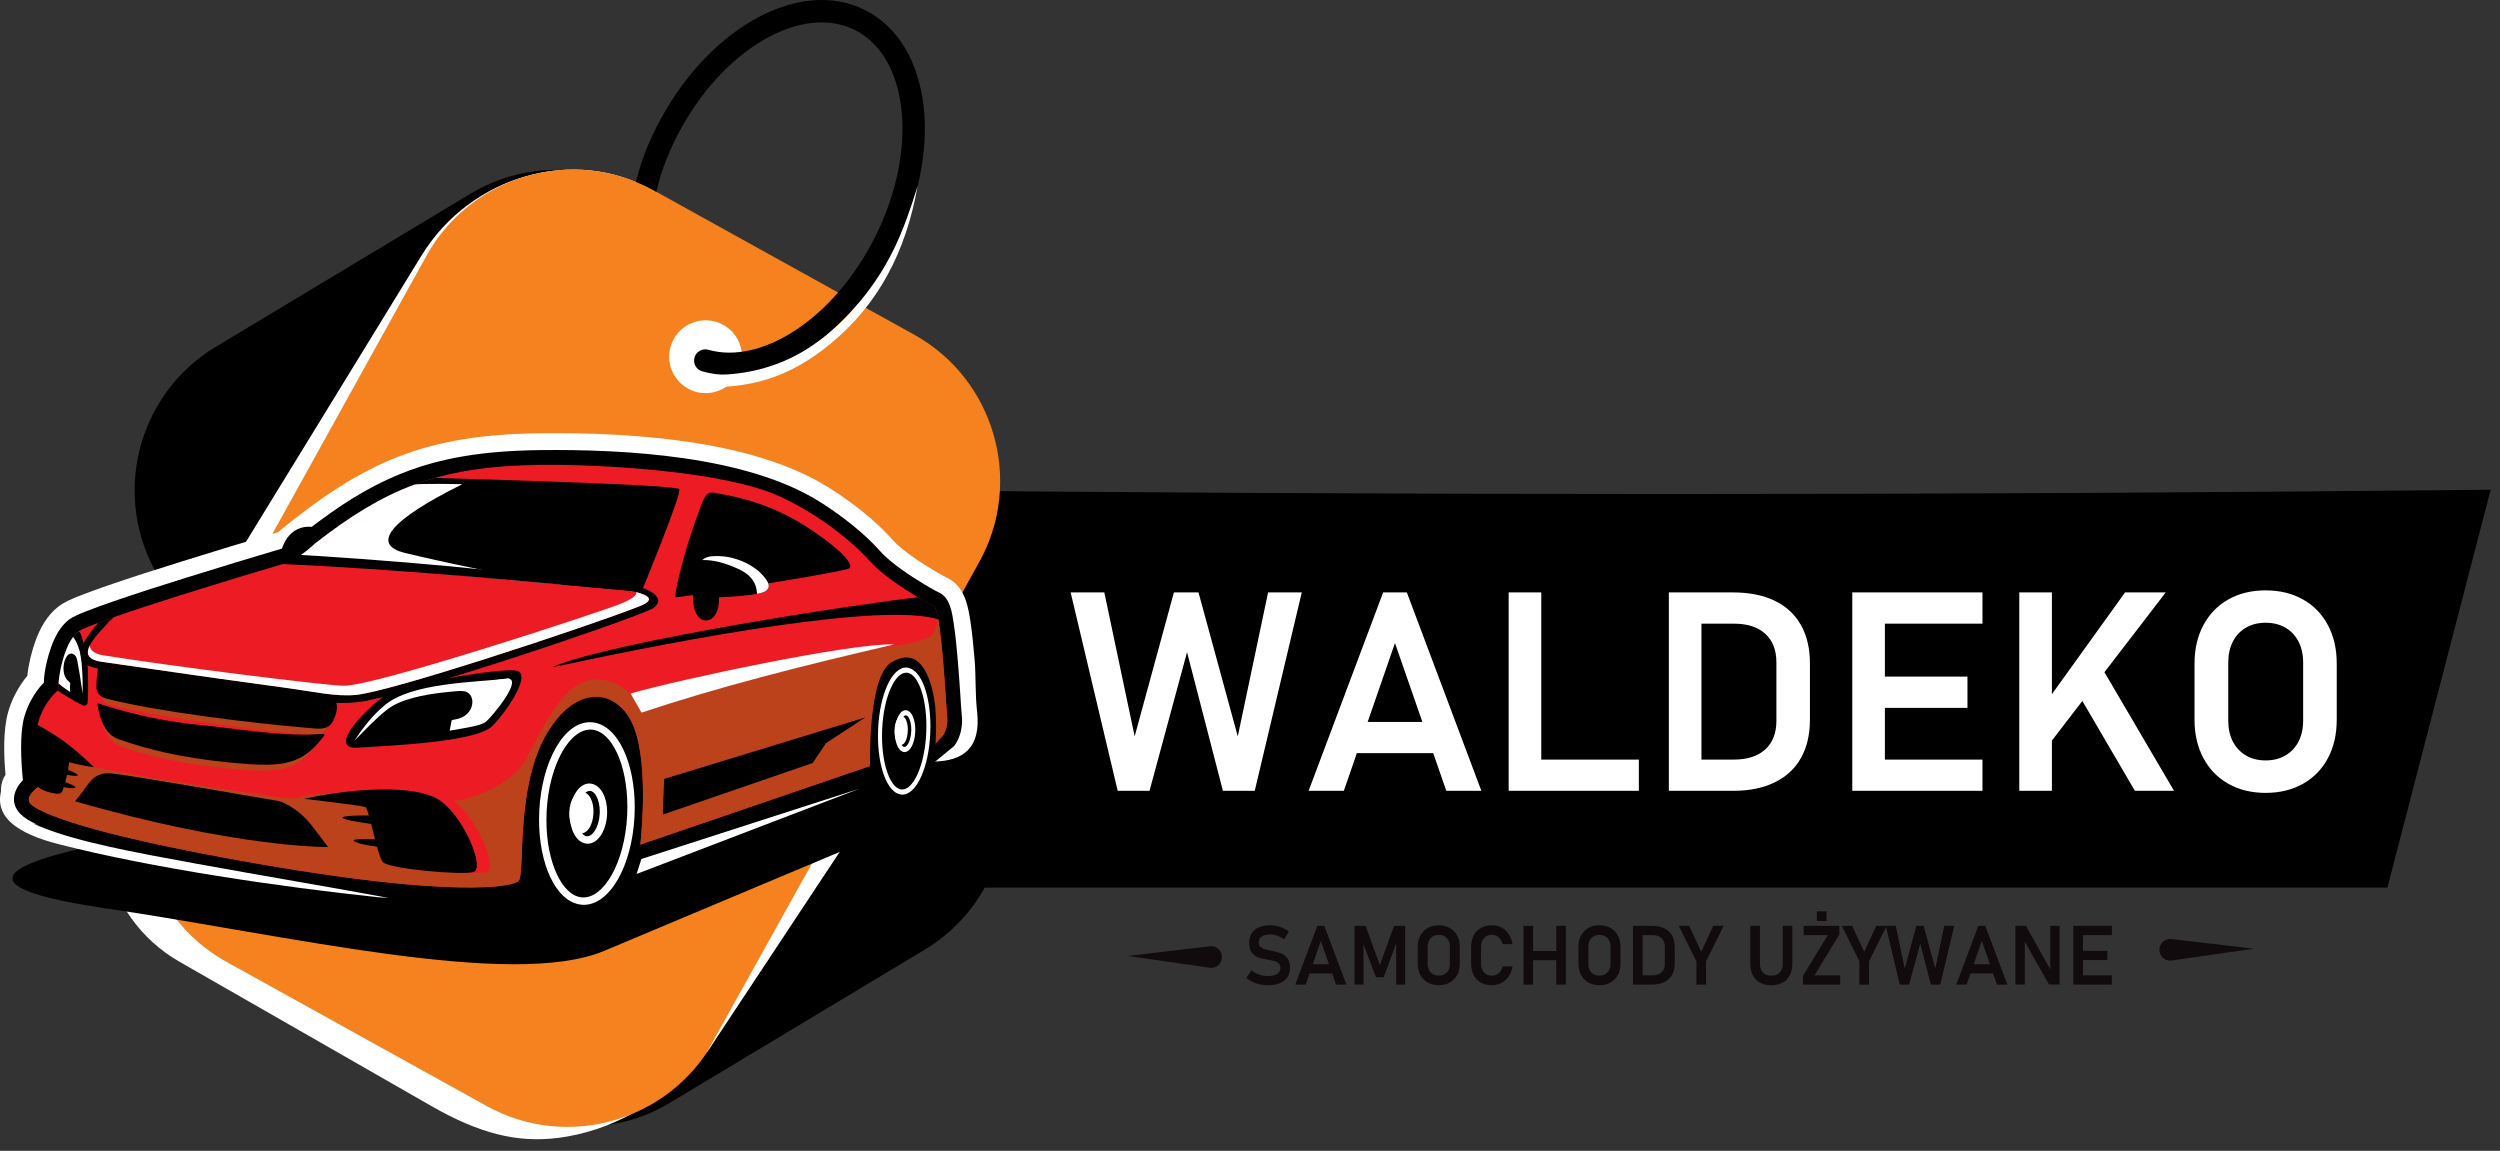 <?xml version="1.0" encoding="UTF-8" standalone="no"?>
<!DOCTYPE svg PUBLIC "-//W3C//DTD SVG 1.1//EN" "http://www.w3.org/Graphics/SVG/1.1/DTD/svg11.dtd">
<svg width="100%" height="100%" viewBox="0 0 189 87" version="1.1" xmlns="http://www.w3.org/2000/svg" xmlns:xlink="http://www.w3.org/1999/xlink" xml:space="preserve" xmlns:serif="http://www.serif.com/" style="fill-rule:evenodd;clip-rule:evenodd;stroke-linejoin:round;stroke-miterlimit:2;">
    <rect x="0" y="0" width="189" height="87" fill="#333333" stroke="none"/>
    <g transform="matrix(1,0,0,1,-28.184,-2.08167e-15)">
        <g transform="matrix(1,0,0,1,28.103,-0.287)">
            <path d="M188.375,37.309L180.568,67.391L71.819,67.391L64.012,37.309C105.383,37.744 147.009,37.744 188.375,37.309Z"/>
        </g>
        <g transform="matrix(1,0,0,1,28.103,-0.287)">
            <path d="M88.829,45.074L90.688,45.074L93.657,55.958L95.949,45.074L98.495,45.074L94.939,60.074L92.533,60.074L89.822,49.592L86.984,60.074L84.579,60.074L81.022,45.074L83.568,45.074L85.861,55.958L88.829,45.074ZM104.647,45.074L106.439,45.074L112.073,60.074L109.421,60.074L105.541,48.901L101.674,60.074L99.012,60.074L104.647,45.074ZM101.664,54.863L109.555,54.863L109.555,57.226L101.664,57.226L101.664,54.863ZM114.136,45.074L116.601,45.074L116.601,60.074L114.136,60.074L114.136,45.074ZM115.291,57.711L123.978,57.711L123.978,60.074L115.291,60.074L115.291,57.711ZM127.668,57.711L131.169,57.711C132.186,57.711 132.975,57.455 133.535,56.944C134.095,56.43 134.377,55.712 134.377,54.782L134.377,50.366C134.377,49.433 134.095,48.708 133.535,48.201C132.975,47.69 132.186,47.436 131.169,47.436L127.668,47.436L127.668,45.074L131.105,45.074C132.338,45.074 133.384,45.285 134.25,45.704C135.12,46.123 135.778,46.736 136.232,47.539C136.687,48.345 136.912,49.313 136.912,50.451L136.912,54.701C136.912,55.806 136.69,56.764 136.246,57.567C135.803,58.374 135.144,58.99 134.271,59.423C133.398,59.856 132.341,60.074 131.095,60.074L127.668,60.074L127.668,57.711ZM126.246,45.074L128.711,45.074L128.711,60.074L126.246,60.074L126.246,45.074ZM140.113,45.074L142.578,45.074L142.578,60.074L140.113,60.074L140.113,45.074ZM141.134,57.711L149.955,57.711L149.955,60.074L141.134,60.074L141.134,57.711ZM141.134,51.44L148.821,51.44L148.821,53.803L141.134,53.803L141.134,51.44ZM141.134,45.074L149.955,45.074L149.955,47.436L141.134,47.436L141.134,45.074ZM154.423,53.852L160.737,45.074L163.811,45.074L154.441,57.268L154.423,53.852ZM152.74,45.074L155.205,45.074L155.205,60.074L152.74,60.074L152.74,45.074ZM156.92,52.275L158.962,50.739L164.438,60.074L161.48,60.074L156.92,52.275ZM171.364,60.229C170.297,60.229 169.357,60 168.547,59.543C167.734,59.085 167.107,58.44 166.66,57.603C166.213,56.768 165.987,55.799 165.987,54.701L165.987,50.451C165.987,49.349 166.213,48.38 166.66,47.545C167.107,46.711 167.734,46.063 168.547,45.605C169.357,45.148 170.297,44.919 171.364,44.919C172.428,44.919 173.368,45.148 174.185,45.605C174.998,46.063 175.628,46.711 176.072,47.545C176.516,48.38 176.738,49.349 176.738,50.451L176.738,54.701C176.738,55.799 176.516,56.768 176.072,57.603C175.628,58.44 174.998,59.085 174.185,59.543C173.368,60 172.428,60.229 171.364,60.229ZM171.364,57.775C171.927,57.775 172.424,57.652 172.854,57.402C173.283,57.155 173.614,56.803 173.85,56.349C174.083,55.895 174.199,55.37 174.199,54.771L174.199,50.377C174.199,49.778 174.083,49.25 173.85,48.792C173.614,48.338 173.283,47.982 172.854,47.736C172.424,47.489 171.927,47.366 171.364,47.366C170.797,47.366 170.304,47.489 169.878,47.736C169.452,47.982 169.121,48.338 168.885,48.792C168.653,49.25 168.537,49.778 168.537,50.377L168.537,54.771C168.537,55.37 168.653,55.895 168.885,56.349C169.121,56.803 169.452,57.155 169.878,57.402C170.304,57.652 170.797,57.775 171.364,57.775Z" style="fill:white;fill-rule:nonzero;"/>
        </g>
        <g transform="matrix(1,0,0,1,28.103,-0.287)">
            <path d="M164.146,71.267L170.471,72.009L164.167,72.914C163.712,72.919 163.339,72.556 163.333,72.101C163.327,71.647 163.691,71.273 164.146,71.267Z" style="fill:rgb(18,11,13);"/>
        </g>
        <g transform="matrix(1,0,0,1,28.103,-0.287)">
            <path d="M91.651,71.815L85.325,72.557L91.63,73.462C92.084,73.467 92.457,73.104 92.463,72.649C92.469,72.195 92.105,71.822 91.651,71.815Z" style="fill:rgb(18,11,13);"/>
        </g>
        <g transform="matrix(1,0,0,1,28.103,-0.287)">
            <path d="M95.946,74.769C95.734,74.769 95.529,74.748 95.332,74.706C95.134,74.665 94.95,74.602 94.778,74.52C94.606,74.438 94.449,74.338 94.306,74.22L94.694,73.636C94.865,73.779 95.057,73.888 95.271,73.964C95.484,74.039 95.71,74.076 95.946,74.076C96.243,74.076 96.473,74.023 96.637,73.918C96.801,73.812 96.883,73.661 96.883,73.469L96.883,73.465C96.883,73.329 96.846,73.221 96.773,73.14C96.699,73.06 96.604,73.001 96.486,72.963C96.368,72.926 96.216,72.89 96.032,72.858C96.025,72.856 96.019,72.855 96.013,72.855C96.007,72.855 96,72.854 95.995,72.852L95.94,72.842C95.643,72.793 95.398,72.736 95.207,72.668C95.015,72.602 94.853,72.482 94.719,72.309C94.584,72.136 94.517,71.89 94.517,71.573L94.517,71.57C94.517,71.288 94.58,71.049 94.706,70.849C94.832,70.65 95.015,70.498 95.256,70.394C95.496,70.29 95.785,70.238 96.123,70.238C96.282,70.238 96.441,70.256 96.6,70.292C96.76,70.328 96.917,70.38 97.072,70.448C97.227,70.515 97.376,70.601 97.517,70.703L97.164,71.304C96.994,71.182 96.821,71.09 96.645,71.026C96.468,70.964 96.294,70.931 96.123,70.931C95.844,70.931 95.627,70.983 95.473,71.085C95.318,71.189 95.241,71.333 95.241,71.521L95.241,71.524C95.241,71.664 95.28,71.774 95.361,71.856C95.442,71.936 95.541,71.995 95.659,72.034C95.777,72.072 95.943,72.112 96.157,72.152C96.165,72.154 96.172,72.157 96.18,72.158C96.187,72.159 96.194,72.16 96.202,72.162C96.214,72.164 96.226,72.166 96.237,72.169C96.248,72.172 96.26,72.175 96.272,72.177C96.547,72.232 96.776,72.297 96.961,72.374C97.144,72.45 97.299,72.573 97.422,72.745C97.545,72.916 97.606,73.15 97.606,73.447L97.606,73.453C97.606,73.73 97.542,73.967 97.411,74.163C97.281,74.36 97.091,74.51 96.843,74.614C96.595,74.717 96.296,74.769 95.946,74.769ZM99.67,70.284L100.201,70.284L101.868,74.723L101.083,74.723L99.935,71.417L98.791,74.723L98.003,74.723L99.67,70.284ZM98.788,73.181L101.123,73.181L101.123,73.88L98.788,73.88L98.788,73.181ZM105.471,70.284L106.314,70.284L106.314,74.723L105.629,74.723L105.629,71.338L105.66,71.533L104.689,74.168L104.103,74.168L103.132,71.594L103.163,71.338L103.163,74.723L102.479,74.723L102.479,70.284L103.322,70.284L104.396,73.246L105.471,70.284ZM108.851,74.769C108.535,74.769 108.257,74.701 108.018,74.566C107.777,74.43 107.592,74.24 107.459,73.992C107.327,73.745 107.26,73.458 107.26,73.133L107.26,71.875C107.26,71.549 107.327,71.263 107.459,71.016C107.592,70.769 107.777,70.577 108.018,70.441C108.257,70.306 108.535,70.238 108.851,70.238C109.166,70.238 109.444,70.306 109.686,70.441C109.927,70.577 110.113,70.769 110.244,71.016C110.376,71.263 110.441,71.549 110.441,71.875L110.441,73.133C110.441,73.458 110.376,73.745 110.244,73.992C110.113,74.24 109.927,74.43 109.686,74.566C109.444,74.701 109.166,74.769 108.851,74.769ZM108.851,74.043C109.018,74.043 109.165,74.006 109.292,73.932C109.419,73.859 109.517,73.755 109.587,73.621C109.656,73.486 109.69,73.331 109.69,73.154L109.69,71.853C109.69,71.676 109.656,71.52 109.587,71.385C109.517,71.25 109.419,71.145 109.292,71.072C109.165,70.999 109.018,70.962 108.851,70.962C108.683,70.962 108.537,70.999 108.412,71.072C108.285,71.145 108.187,71.25 108.118,71.385C108.049,71.52 108.014,71.676 108.014,71.853L108.014,73.154C108.014,73.331 108.049,73.486 108.118,73.621C108.187,73.755 108.285,73.859 108.412,73.932C108.537,74.006 108.683,74.043 108.851,74.043ZM112.872,74.769C112.55,74.769 112.27,74.703 112.034,74.569C111.796,74.436 111.614,74.245 111.487,73.997C111.36,73.748 111.296,73.454 111.296,73.114L111.296,71.896C111.296,71.556 111.36,71.262 111.487,71.012C111.614,70.763 111.796,70.572 112.034,70.438C112.27,70.305 112.55,70.238 112.872,70.238C113.138,70.238 113.38,70.295 113.597,70.409C113.814,70.524 113.994,70.687 114.137,70.902C114.28,71.118 114.378,71.371 114.432,71.664L113.68,71.664C113.644,71.522 113.585,71.397 113.506,71.291C113.427,71.183 113.333,71.101 113.224,71.045C113.115,70.987 112.998,70.959 112.872,70.959C112.703,70.959 112.557,70.997 112.433,71.074C112.31,71.15 112.215,71.258 112.149,71.399C112.084,71.539 112.05,71.705 112.05,71.896L112.05,73.114C112.05,73.304 112.084,73.469 112.149,73.609C112.215,73.749 112.31,73.857 112.433,73.932C112.557,74.007 112.703,74.046 112.872,74.046C113,74.046 113.118,74.019 113.227,73.965C113.336,73.911 113.43,73.831 113.509,73.725C113.588,73.619 113.646,73.492 113.68,73.344L114.432,73.344C114.378,73.636 114.279,73.89 114.136,74.103C113.991,74.317 113.81,74.482 113.595,74.596C113.379,74.712 113.138,74.769 112.872,74.769ZM117.732,70.284L118.461,70.284L118.461,74.723L117.732,74.723L117.732,70.284ZM115.256,70.284L115.985,70.284L115.985,74.723L115.256,74.723L115.256,70.284ZM115.644,72.181L118.168,72.181L118.168,72.879L115.644,72.879L115.644,72.181ZM120.999,74.769C120.683,74.769 120.405,74.701 120.165,74.566C119.924,74.43 119.739,74.24 119.606,73.992C119.474,73.745 119.407,73.458 119.407,73.133L119.407,71.875C119.407,71.549 119.474,71.263 119.606,71.016C119.739,70.769 119.924,70.577 120.165,70.441C120.405,70.306 120.683,70.238 120.999,70.238C121.313,70.238 121.592,70.306 121.833,70.441C122.074,70.577 122.261,70.769 122.392,71.016C122.523,71.263 122.589,71.549 122.589,71.875L122.589,73.133C122.589,73.458 122.523,73.745 122.392,73.992C122.261,74.24 122.074,74.43 121.833,74.566C121.592,74.701 121.313,74.769 120.999,74.769ZM120.999,74.043C121.165,74.043 121.312,74.006 121.44,73.932C121.567,73.859 121.665,73.755 121.734,73.621C121.803,73.486 121.838,73.331 121.838,73.154L121.838,71.853C121.838,71.676 121.803,71.52 121.734,71.385C121.665,71.25 121.567,71.145 121.44,71.072C121.312,70.999 121.165,70.962 120.999,70.962C120.831,70.962 120.685,70.999 120.559,71.072C120.433,71.145 120.335,71.25 120.265,71.385C120.196,71.52 120.162,71.676 120.162,71.853L120.162,73.154C120.162,73.331 120.196,73.486 120.265,73.621C120.335,73.755 120.433,73.859 120.559,73.932C120.685,74.006 120.831,74.043 120.999,74.043ZM123.956,74.024L124.992,74.024C125.293,74.024 125.527,73.948 125.692,73.797C125.858,73.645 125.941,73.432 125.941,73.157L125.941,71.85C125.941,71.574 125.858,71.36 125.692,71.209C125.527,71.058 125.293,70.983 124.992,70.983L123.956,70.983L123.956,70.284L124.973,70.284C125.338,70.284 125.647,70.347 125.904,70.471C126.161,70.595 126.356,70.776 126.49,71.014C126.625,71.252 126.692,71.539 126.692,71.875L126.692,73.133C126.692,73.46 126.626,73.744 126.495,73.981C126.363,74.22 126.168,74.402 125.91,74.53C125.652,74.659 125.339,74.723 124.97,74.723L123.956,74.723L123.956,74.024ZM123.535,70.284L124.265,70.284L124.265,74.723L123.535,74.723L123.535,70.284ZM129.058,72.964L129.058,74.723L128.329,74.723L128.329,72.964L126.998,70.284L127.783,70.284L128.692,72.241L129.602,70.284L130.387,70.284L129.058,72.964ZM133.989,74.769C133.656,74.769 133.369,74.705 133.132,74.575C132.893,74.446 132.712,74.257 132.588,74.011C132.464,73.764 132.401,73.465 132.401,73.117L132.401,70.284L133.132,70.284L133.132,73.138C133.132,73.428 133.206,73.652 133.356,73.81C133.506,73.969 133.716,74.049 133.989,74.049C134.264,74.049 134.477,73.969 134.627,73.81C134.778,73.652 134.853,73.428 134.853,73.138L134.853,70.284L135.583,70.284L135.583,73.117C135.583,73.465 135.521,73.764 135.396,74.011C135.272,74.257 135.091,74.446 134.852,74.575C134.612,74.705 134.325,74.769 133.989,74.769ZM139.137,70.928L137.259,74.024L139.198,74.024L139.198,74.723L136.377,74.723L136.377,74.079L138.264,70.983L136.432,70.983L136.432,70.284L139.137,70.284L139.137,70.928ZM137.439,69.183L138.169,69.183L138.169,69.918L137.439,69.918L137.439,69.183ZM141.381,72.964L141.381,74.723L140.651,74.723L140.651,72.964L139.321,70.284L140.105,70.284L141.015,72.241L141.925,70.284L142.709,70.284L141.381,72.964ZM144.959,70.284L145.509,70.284L146.388,73.505L147.066,70.284L147.82,70.284L146.767,74.723L146.055,74.723L145.253,71.621L144.413,74.723L143.701,74.723L142.649,70.284L143.402,70.284L144.081,73.505L144.959,70.284ZM149.64,70.284L150.17,70.284L151.838,74.723L151.053,74.723L149.905,71.417L148.76,74.723L147.973,74.723L149.64,70.284ZM148.758,73.181L151.093,73.181L151.093,73.88L148.758,73.88L148.758,73.181ZM152.449,70.284L153.243,70.284L155.154,73.701L155.08,73.78L155.08,70.284L155.788,70.284L155.788,74.72L154.989,74.72L153.083,71.356L153.157,71.276L153.157,74.72L152.449,74.72L152.449,70.284ZM156.826,70.284L157.556,70.284L157.556,74.723L156.826,74.723L156.826,70.284ZM157.129,74.024L159.739,74.024L159.739,74.723L157.129,74.723L157.129,74.024ZM157.129,72.168L159.403,72.168L159.403,72.867L157.129,72.867L157.129,72.168ZM157.129,70.284L159.739,70.284L159.739,70.983L157.129,70.983L157.129,70.284Z" style="fill:rgb(18,11,13);fill-rule:nonzero;"/>
        </g>
        <g transform="matrix(1,0,0,1,28.103,-0.287)">
            <path d="M16.373,26.519L35.665,14.923C41.62,11.344 49.421,13.287 53.001,19.242L74.332,54.73C77.911,60.685 75.967,68.487 70.012,72.066L50.72,83.662C44.765,87.242 36.963,85.298 33.384,79.343L12.053,43.855C8.474,37.9 10.417,30.099 16.373,26.519Z"/>
        </g>
        <g transform="matrix(1,0,0,1,28.103,-0.287)">
            <path d="M49.412,14.679L68.456,25.589C74.334,28.956 75.734,36.477 72.368,42.762L52.33,80.176C50.464,83.66 46.109,85.838 42.253,86.315C39.155,86.7 36.306,85.974 32.697,83.906L13.652,72.996C7.774,69.629 6.013,61.901 9.74,55.823L31.948,19.606C35.675,13.529 43.533,11.312 49.412,14.679Z" style="fill:white;"/>
        </g>
        <g transform="matrix(1,0,0,1,28.103,-0.287)">
            <path d="M49.505,14.679L69.194,25.589C75.271,28.957 77.488,36.684 74.121,42.762L54.053,78.979C50.685,85.057 42.957,87.273 36.88,83.906L17.191,72.996C11.114,69.629 8.896,61.901 12.264,55.823L32.332,19.606C35.7,13.529 43.428,11.312 49.505,14.679Z" style="fill:rgb(245,130,31);"/>
        </g>
        <g transform="matrix(1,0,0,1,28.103,-0.287)">
            <path d="M63.713,64.463L53.443,79.981L61.462,65.559L63.713,64.463Z" style="fill:white;"/>
        </g>
        <g transform="matrix(1,0,0,1,28.103,-0.287)">
            <path d="M53.425,30.009C54.942,30.009 56.179,28.772 56.179,27.254C56.179,25.737 54.942,24.5 53.425,24.5C51.907,24.5 50.67,25.737 50.67,27.254C50.67,28.772 51.907,30.009 53.425,30.009Z" style="fill:white;"/>
        </g>
        <g transform="matrix(1,0,0,1,28.103,-0.287)">
            <path d="M48.144,14.029C48.337,13.351 48.608,12.425 48.827,11.867C49.081,11.217 49.373,10.564 49.702,9.913C51.543,6.268 54.187,3.447 56.972,1.833C59.869,0.156 62.935,-0.237 65.487,1.052C68.04,2.341 69.544,5.044 69.912,8.37C70.265,11.569 69.564,15.37 67.722,19.015C66.034,22.356 63.671,25.005 61.143,26.666C58.499,28.402 55.659,29.072 53.169,28.36C52.719,28.232 52.457,27.763 52.585,27.313C52.714,26.862 53.182,26.602 53.632,26.73C55.634,27.302 57.982,26.721 60.215,25.254C62.506,23.75 64.658,21.327 66.211,18.253C67.901,14.908 68.548,11.447 68.229,8.556C67.923,5.792 66.731,3.576 64.725,2.562C62.718,1.549 60.227,1.904 57.821,3.298C55.304,4.756 52.903,7.33 51.213,10.675C50.911,11.272 50.642,11.876 50.404,12.484C50.313,12.716 50.227,12.948 50.146,13.18C50.049,13.457 49.842,14.232 49.693,14.784L49.505,14.679C49.059,14.432 48.605,14.216 48.144,14.029Z"/>
        </g>
        <g transform="matrix(1,0,0,1,28.103,-0.287)">
            <path d="M52.843,28.59C57.722,28.922 61.522,27.194 64.736,23.506C67.312,20.551 68.359,17.867 69.451,14.359C68.554,19.382 66.463,23.312 62.866,26.275C59.721,28.867 56.727,29.733 52.686,29.536L52.843,28.59Z" style="fill:white;"/>
        </g>
        <g transform="matrix(1,0,0,1,28.103,-0.287)">
            <path d="M13.874,63.071C3.249,64.628 -5.704,66.939 7.972,68.943C21.647,70.947 38.795,75.096 45.752,72.174L73.438,60.544C75.763,59.567 75.342,58.371 72.969,57.885C69.413,57.157 65.311,56.412 64.642,56.375C64.642,56.375 16.236,61.195 13.874,63.071Z"/>
        </g>
        <g transform="matrix(1,0,0,1,28.103,-0.287)">
            <path d="M44.549,53.554C42.574,53.435 41.618,53.377 39.679,53.261C37.261,53.115 35.086,56.674 34.82,61.208C34.555,65.743 36.3,69.537 38.718,69.683C40.692,69.801 41.648,69.859 43.588,69.976C46.006,70.121 48.181,66.563 48.447,62.028C48.712,57.493 46.967,53.699 44.549,53.554Z"/>
        </g>
        <g transform="matrix(1,0,0,1,28.103,-0.287)">
            <path d="M68.492,49.829C67.41,49.764 66.886,49.733 65.822,49.668C64.497,49.589 63.304,52.083 63.158,55.24C63.013,58.396 63.969,61.019 65.295,61.099C66.378,61.165 66.902,61.196 67.965,61.26C69.291,61.34 70.484,58.845 70.63,55.689C70.775,52.533 69.818,49.909 68.492,49.829Z"/>
        </g>
        <g transform="matrix(1,0,0,1,28.103,-0.287)">
            <path d="M14.971,55.378C13.887,55.141 13.364,55.026 12.3,54.793C10.975,54.503 9.782,56.807 9.637,59.941C9.491,63.074 10.448,65.85 11.773,66.14C12.856,66.377 13.38,66.492 14.443,66.725C15.769,67.016 16.962,64.711 17.107,61.578C17.253,58.444 16.296,55.669 14.971,55.378Z"/>
        </g>
        <g transform="matrix(1,0,0,1,28.103,-0.287)">
            <path d="M0.497,58.863C0.366,57.367 0.315,55.518 0.684,54.166C0.95,53.19 1.48,52.174 2.15,51.375C2.23,50.506 2.49,49.497 2.761,48.745C3.12,47.752 3.659,46.778 4.515,46.129C4.977,45.779 5.548,45.549 6.085,45.335C6.77,45.061 7.466,44.815 8.162,44.574C10.018,43.932 11.889,43.337 13.763,42.752C16.198,41.99 18.639,41.25 21.085,40.524C27.662,35.131 32.28,33.135 40.965,33.041C47.672,32.969 56.94,33.509 62.732,37.145C64.432,38.212 66.238,39.598 67.567,41.106C67.95,41.54 68.469,41.936 68.936,42.275C69.485,42.672 70.056,43.04 70.638,43.386C70.965,43.581 71.299,43.784 71.643,43.947C72.943,44.567 73.24,45.916 73.436,47.2C73.587,48.186 73.678,49.18 73.762,50.173C73.869,51.454 73.798,52.759 73.947,54.056C74.267,56.837 72.902,57.814 70.682,57.863L70.19,49.941L70.19,48.133L6.408,52.814C4.119,52.294 3.853,62.28 3.452,62.68C0.26,62.49 -0.341,60.041 0.497,58.863Z" style="fill:white;"/>
        </g>
        <g transform="matrix(1,0,0,1,28.103,-0.287)">
            <path d="M21.694,41.67C28.049,36.425 32.367,34.407 40.978,34.314C47.261,34.246 56.483,34.724 62.055,38.222C63.601,39.193 65.392,40.563 66.613,41.947C67.055,42.448 67.651,42.915 68.19,43.305C68.769,43.724 69.374,44.114 69.987,44.48C70.339,44.689 70.726,44.92 71.096,45.096C71.911,45.484 72.06,46.618 72.178,47.393C72.325,48.347 72.414,49.321 72.494,50.28C72.568,51.159 72.63,52.037 72.689,52.916C72.721,53.398 72.74,53.909 72.795,54.388C72.88,55.12 72.708,55.988 72.29,56.577L72.211,56.689L69.219,59.145L69.219,54.215C69.219,53.524 69.176,52.782 69.031,52.096C68.994,51.922 68.876,51.459 68.742,51.233C68.69,51.257 68.638,51.289 68.609,51.307C68.063,51.653 67.602,53.633 67.477,54.256C67.216,55.552 67.041,56.983 66.972,58.319L66.935,59.029L47.169,65.79L47.384,63.94C47.634,61.792 47.786,57.672 46.967,55.609C46.729,55.009 46.304,54.365 45.662,54.149C44.222,53.664 42.852,55.518 42.291,56.52C41.871,57.272 41.572,58.104 41.352,58.945C40.915,60.607 40.76,62.366 40.678,64.099C40.647,64.757 40.632,65.42 40.588,66.076C40.551,66.621 40.505,67.276 40.119,67.678C39.241,68.59 35.98,68.515 34.792,68.49C32.819,68.448 30.825,68.279 28.854,68.062C25.876,67.734 22.897,67.283 19.934,66.771C17.273,66.313 3.677,63.999 1.609,61.807C0.789,60.938 1.154,59.946 1.814,59.265C1.658,57.772 1.573,55.741 1.911,54.501C2.156,53.601 2.705,52.593 3.398,51.893L3.398,51.878C3.398,51.088 3.698,49.898 3.958,49.178C4.23,48.424 4.64,47.631 5.283,47.143C5.622,46.887 6.158,46.676 6.557,46.516C7.221,46.251 7.901,46.011 8.578,45.776C10.418,45.139 12.281,44.548 14.143,43.966C16.652,43.181 19.171,42.418 21.694,41.67Z"/>
        </g>
        <g transform="matrix(1,0,0,1,28.103,-0.287)">
            <path d="M22.272,42.683C18.681,43.746 7.072,47.229 5.99,48.049C4.907,48.87 4.514,51.453 4.514,51.945L4.514,52.437C4.514,52.437 3.418,53.279 2.988,54.854C2.56,56.429 2.988,59.773 2.988,59.773C2.988,59.773 1.882,60.519 2.398,61.066C2.915,61.614 6.039,63.253 20.058,65.671C34.079,68.089 38.801,67.389 39.293,66.877C39.785,66.366 39.047,59.976 41.31,55.93C43.573,51.885 46.82,52.277 48,55.251C49.181,58.224 48.492,64.135 48.492,64.135L65.858,58.195C65.858,58.195 65.494,55.198 66.012,52.701C66.254,51.537 66.917,50.193 67.481,49.836C68.557,49.154 70.109,49.834 70.535,50.869C71.347,52.84 71.141,54.186 71.154,56.111L71.368,55.895C71.368,55.895 71.785,55.305 71.687,54.45C71.589,53.596 71.257,46.381 70.667,46.1C70.076,45.818 67.125,44.165 65.797,42.658C64.889,41.629 62.35,39.33 58.997,37.804C54.768,35.879 45.442,35.384 41.057,35.431C32.758,35.521 28.672,37.375 22.272,42.683Z" style="fill:rgb(237,28,36);"/>
        </g>
        <g transform="matrix(1,0,0,1,28.103,-0.287)">
            <path d="M7.542,53.799C7.532,53.716 10.794,55.127 15.448,55.574C17.336,55.755 21.09,56.417 23.548,56.249C24.387,56.192 24.383,56.132 23.784,56.868C22.335,58.645 20.787,58.737 17.373,58.386C13.69,58.008 11.235,57.447 9.157,56.689C8.211,56.344 7.693,54.995 7.542,53.799ZM7.928,50.819C7.807,50.951 7.667,51.731 7.66,52.682C7.656,53.123 7.964,53.439 8.36,53.546C12,54.522 18.767,55.391 23.004,55.766C23.757,55.832 24.488,55.98 24.842,55.225C25.208,54.442 25.224,53.837 24.784,53.406C24.468,53.097 19.192,52.46 14.832,51.851C10.981,51.314 7.968,50.777 7.928,50.819Z" style="fill:rgb(188,66,27);"/>
        </g>
        <g transform="matrix(1,0,0,1,28.103,-0.287)">
            <path d="M2.849,55.672C2.68,57.364 2.988,59.773 2.988,59.773C2.988,59.773 1.882,60.519 2.398,61.066C2.915,61.614 6.039,63.253 20.058,65.671C34.079,68.089 38.801,67.389 39.293,66.877C39.785,66.366 39.047,59.976 41.31,55.93C43.573,51.885 46.82,52.277 48,55.251C49.181,58.224 48.492,64.135 48.492,64.135L65.858,58.195C65.858,58.195 65.671,51.412 67.481,50.353C69.26,49.311 70.095,50.697 70.535,52.315C71.047,54.201 70.768,56.573 70.814,56.521L71.368,55.895C71.368,55.895 71.785,55.305 71.687,54.45C71.609,53.77 71.382,49.055 70.995,47.022C70.917,47.379 70.817,47.748 70.693,48.068C70.299,49.077 64.691,49.478 64.691,49.478L48.162,53.304C48.162,53.304 47.03,51.465 44.866,51.679C42.702,51.893 41.177,55.147 39.897,57.578C38.89,59.494 36.143,60.603 34.396,60.854C36.201,62.165 37.755,65.983 36.847,66.216C35.912,66.455 30.451,65.978 30.009,65.46C29.566,64.941 28.976,61.413 28.681,61.297C28.386,61.181 24.056,60.674 24.056,60.674C25.071,60.449 26.199,60.261 27.332,60.135C25.118,60.171 23.117,60.385 22.827,60.536C22.237,60.845 19.778,60.352 19.778,60.352C19.778,60.352 7.332,58.57 6.692,58.089C6.077,57.626 3.686,56.009 2.849,55.672Z" style="fill:rgb(188,66,27);"/>
        </g>
        <g transform="matrix(1,0,0,1,28.103,-0.287)">
            <path d="M2.917,55.177C2.613,56.844 2.792,59.552 2.792,59.552C2.856,59.827 3.453,60.103 3.847,60.192C4.262,60.286 4.675,60.401 4.797,60.092C5.014,59.545 5.246,58.535 5.314,57.843C5.409,56.869 5.34,56.617 2.917,55.177Z"/>
        </g>
        <g transform="matrix(1,0,0,1,28.103,-0.287)">
            <path d="M5.99,48.049C4.907,48.87 4.514,51.453 4.514,51.945L4.514,52.437C4.514,52.437 4.491,52.454 4.453,52.487C4.612,52.654 5.732,53.309 6.343,53.615C6.497,53.692 6.687,53.559 6.7,53.438C6.792,52.59 6.716,50.998 6.716,50.752C6.716,50.569 6.299,47.815 5.99,48.049Z"/>
        </g>
        <g transform="matrix(1,0,0,1,28.103,-0.287)">
            <path d="M32.967,36.418C29.271,37.462 26.214,39.415 22.288,42.671L48.579,45.016C48.579,45.016 51.651,37.587 51.432,37.268C51.214,36.949 38.585,36.584 32.967,36.418Z"/>
        </g>
        <g transform="matrix(1,0,0,1,28.103,-0.287)">
            <path d="M24.745,40.507C23.589,39.774 21.917,39.944 21.351,41.902C20.785,43.86 23.171,42.282 24.745,40.507Z"/>
        </g>
        <g transform="matrix(1,0,0,1,28.103,-0.287)">
            <path d="M29.64,52.534C27.475,53.978 24.819,56.967 27.131,56.811C29.443,56.655 36.084,56.415 37.314,55.161C38.544,53.907 40.265,51.206 39.134,50.991C38.003,50.775 32.001,51.791 29.64,52.534Z"/>
        </g>
        <g transform="matrix(1,0,0,1,28.103,-0.287)">
            <path d="M7.443,53.462C7.432,53.38 10.636,54.679 15.483,55.125C17.451,55.306 21.362,55.968 23.922,55.8C24.795,55.743 24.792,55.683 24.167,56.419C22.658,58.197 21.045,58.288 17.489,57.938C13.652,57.559 11.193,56.924 9.028,56.166C8.042,55.821 7.6,54.658 7.443,53.462ZM7.651,50.371C7.524,50.502 7.378,51.281 7.37,52.233C7.367,52.674 7.688,52.99 8.1,53.097C11.891,54.074 18.942,54.942 23.355,55.317C24.138,55.383 24.9,55.532 25.269,54.776C25.65,53.994 25.667,53.388 25.208,52.958C24.879,52.648 19.384,52.011 14.843,51.403C10.83,50.865 7.692,50.328 7.651,50.371Z"/>
        </g>
        <g transform="matrix(1,0,0,1,28.103,-0.287)">
            <path d="M23.073,60.674C26.566,59.901 31.386,59.551 33.256,60.746C35.125,61.941 36.798,65.977 35.863,66.216C34.928,66.455 29.468,65.978 29.025,65.46C28.582,64.941 27.992,61.413 27.697,61.297C27.402,61.181 23.073,60.674 23.073,60.674Z"/>
        </g>
        <g transform="matrix(1,0,0,1,28.103,-0.287)">
            <path d="M32.272,62.163C30.794,62.097 30.196,61.995 28.919,61.954C27.476,61.907 25.473,61.938 26.074,62.183C26.446,62.335 27.848,62.554 28.741,62.648C30.562,62.842 32.206,62.752 32.272,62.163Z"/>
        </g>
        <g transform="matrix(1,0,0,1,28.103,-0.287)">
            <path d="M33.206,63.94C30.058,63.8 25.877,63.499 27.008,63.961C28.14,64.423 33.108,64.82 33.206,63.94Z"/>
        </g>
        <g transform="matrix(1,0,0,1,28.103,-0.287)">
            <path d="M5.757,60.862C6.937,59.457 7.036,58.578 8.708,58.777C10.381,58.976 21.203,60.857 21.203,60.857C21.203,60.857 22.531,61.232 23.712,62.779L24.893,64.326C24.893,64.326 17.957,64.4 5.757,60.862Z"/>
        </g>
        <g transform="matrix(1,0,0,1,28.103,-0.287)">
            <path d="M50.301,59.952L63.141,55.559L61.517,57.97L50.203,61.864L50.301,59.952Z"/>
        </g>
        <g transform="matrix(1,0,0,1,28.103,-0.287)">
            <path d="M71.042,47.117C66.885,45.798 52.19,48.508 42.34,50.632L41.889,50.689C46.468,48.764 65.097,45.923 69.474,45.44C70.03,45.77 70.474,46.008 70.667,46.1C70.754,46.142 70.837,46.338 70.913,46.644L71.042,47.117Z"/>
        </g>
        <g transform="matrix(1,0,0,1,28.103,-0.287)">
            <path d="M52.826,39.205C51.921,41.575 50.937,45.429 51.187,45.444C51.482,45.461 64.124,43.516 64.321,43.233C64.743,42.625 61.866,40.544 60.273,39.637C57.579,38.102 55.174,37.728 53.986,37.529C53.363,37.424 53.181,38.274 52.826,39.205Z"/>
        </g>
        <g transform="matrix(1,0,0,1,28.103,-0.287)">
            <path d="M53.794,42.354C53.154,42.414 52.466,43.061 52.466,44.832C52.466,45.145 52.47,45.404 52.478,45.619C52.559,47.907 54.572,47.584 54.427,45.442C54.427,45.442 57.582,45.34 58,44.946C58.211,44.748 58.407,44.489 57.699,43.726C57.004,42.977 55.474,42.162 53.794,42.354Z"/>
        </g>
        <g transform="matrix(1,0,0,1,28.103,-0.287)">
            <path d="M50.291,59.172L65.502,54.52L62.284,56.626L50.19,61.75L50.291,59.172Z"/>
        </g>
        <g transform="matrix(1,0,0,1,28.103,-0.287)">
            <path d="M8.714,46.934L8.394,47.204C7.538,48.205 5.496,49.993 7.748,50.316C10.974,50.779 16.837,51.638 21.311,52.237C23.836,52.575 25.482,52.982 27.037,52.816C28.378,52.673 32.363,51.508 36.593,50.163C41.465,48.613 46.644,46.833 48.47,46.102C49.897,45.531 48.829,45.132 47.262,44.855L48.324,44.609C48.331,44.614 50.712,45.279 49.499,46.242C49.081,46.575 42.695,48.817 36.789,50.696C32.531,52.05 28.508,53.224 27.128,53.371C25.347,53.56 23.979,53.304 21.064,52.884C16.803,52.27 10.742,51.306 7.702,50.869C4.96,50.476 6.458,48.628 7.501,47.373C7.859,47.238 8.267,47.09 8.714,46.934Z"/>
        </g>
        <g transform="matrix(1,0,0,1,28.103,-0.287)">
            <path d="M42.104,56.817C42.816,55.568 43.771,54.827 44.797,54.889C44.822,54.89 44.856,54.893 44.899,54.899C45.845,55.005 46.652,55.776 47.214,56.967C47.75,58.1 48.068,59.625 48.068,61.309C48.068,61.533 48.062,61.77 48.049,62.019C47.951,63.89 47.48,65.564 46.798,66.759C46.085,68.007 45.13,68.749 44.104,68.687C44.079,68.686 44.045,68.682 44.002,68.677C43.056,68.571 42.249,67.799 41.687,66.609C41.151,65.476 40.833,63.95 40.833,62.267C40.833,62.042 40.839,61.806 40.852,61.557C40.95,59.686 41.421,58.012 42.104,56.817ZM44.797,55.447C43.989,55.398 43.206,56.039 42.591,57.114C41.947,58.243 41.501,59.834 41.408,61.619C41.396,61.84 41.391,62.067 41.391,62.301C41.391,63.901 41.688,65.339 42.188,66.397C42.66,67.397 43.305,68.042 44.031,68.124C44.046,68.125 44.071,68.127 44.104,68.13C44.912,68.178 45.695,67.537 46.309,66.462C46.954,65.333 47.4,63.742 47.493,61.957C47.505,61.736 47.51,61.508 47.51,61.275C47.51,59.675 47.213,58.236 46.714,57.179C46.241,56.178 45.596,55.534 44.87,55.452C44.855,55.45 44.831,55.448 44.797,55.447Z" style="fill:white;"/>
        </g>
        <g transform="matrix(1,0,0,1,28.103,-0.287)">
            <path d="M43.625,60.177C43.901,59.749 44.278,59.497 44.691,59.522C44.701,59.522 44.718,59.524 44.743,59.527C45.128,59.573 45.451,59.848 45.671,60.267C45.866,60.638 45.982,61.131 45.982,61.67C45.982,61.737 45.979,61.812 45.975,61.895C45.939,62.493 45.769,63.029 45.522,63.414C45.246,63.842 44.869,64.094 44.456,64.069C44.446,64.068 44.429,64.067 44.404,64.064C44.019,64.018 43.695,63.743 43.476,63.324C43.281,62.953 43.165,62.459 43.165,61.921C43.165,61.854 43.168,61.779 43.172,61.696C43.208,61.098 43.378,60.561 43.625,60.177ZM44.691,60.08C44.483,60.067 44.272,60.227 44.099,60.497C43.897,60.81 43.758,61.256 43.728,61.76C43.725,61.818 43.723,61.883 43.723,61.954C43.723,62.401 43.814,62.799 43.966,63.089C44.093,63.332 44.257,63.489 44.434,63.51L44.456,63.511C44.664,63.524 44.875,63.363 45.048,63.094C45.25,62.781 45.389,62.334 45.419,61.831C45.422,61.773 45.424,61.708 45.424,61.636C45.424,61.19 45.333,60.791 45.181,60.501C45.054,60.259 44.889,60.102 44.713,60.081L44.691,60.08Z" style="fill:white;"/>
        </g>
        <g transform="matrix(1,0,0,1,28.103,-0.287)">
            <path d="M44.099,60.427C43.748,60.405 43.435,60.967 43.398,61.682C43.362,62.396 43.616,62.992 43.966,63.013C44.316,63.034 44.63,62.472 44.666,61.758C44.703,61.044 44.449,60.447 44.099,60.427Z" style="fill:white;"/>
        </g>
        <g transform="matrix(1,0,0,1,28.103,-0.287)">
            <path d="M43.966,62.735C43.967,62.735 43.967,62.735 43.966,62.735ZM43.386,60.632C43.561,60.317 43.813,60.13 44.099,60.147L44.129,60.151C44.4,60.181 44.62,60.383 44.764,60.694C44.88,60.945 44.949,61.277 44.949,61.639C44.949,61.679 44.947,61.729 44.944,61.789C44.924,62.188 44.824,62.548 44.679,62.808C44.503,63.123 44.252,63.309 43.966,63.292L43.936,63.289C43.665,63.259 43.445,63.056 43.301,62.746C43.185,62.495 43.116,62.163 43.116,61.801C43.116,61.761 43.117,61.711 43.121,61.651C43.141,61.252 43.241,60.892 43.386,60.632ZM44.099,60.705C44.034,60.702 43.954,60.786 43.876,60.925C43.767,61.119 43.692,61.397 43.676,61.712C43.675,61.744 43.674,61.785 43.674,61.835C43.674,62.115 43.722,62.362 43.804,62.538C43.858,62.656 43.916,62.729 43.964,62.735L43.966,62.735C43.964,62.735 43.96,62.734 43.966,62.734C44.031,62.738 44.111,62.654 44.189,62.515C44.297,62.32 44.373,62.042 44.389,61.727C44.39,61.696 44.391,61.655 44.391,61.605C44.391,61.325 44.342,61.078 44.26,60.901C44.206,60.784 44.149,60.71 44.101,60.704L44.099,60.704C44.101,60.705 44.105,60.706 44.099,60.705Z" style="fill:white;"/>
        </g>
        <g transform="matrix(1,0,0,1,28.103,-0.287)">
            <path d="M67.152,52.121C67.543,51.246 68.066,50.722 68.628,50.755C68.642,50.757 68.661,50.758 68.684,50.761C69.203,50.827 69.646,51.357 69.954,52.18C70.247,52.963 70.422,54.021 70.422,55.192C70.422,55.348 70.419,55.513 70.411,55.686C70.358,56.988 70.1,58.157 69.725,58.994C69.335,59.869 68.811,60.393 68.249,60.359C68.235,60.358 68.216,60.356 68.193,60.353C67.674,60.288 67.231,59.757 66.923,58.935C66.63,58.152 66.455,57.093 66.455,55.923C66.455,55.767 66.459,55.602 66.466,55.429C66.519,54.126 66.778,52.957 67.152,52.121ZM68.628,51.143C68.186,51.117 67.756,51.57 67.419,52.323C67.066,53.114 66.822,54.224 66.77,55.467C66.764,55.62 66.761,55.779 66.761,55.941C66.761,57.054 66.924,58.052 67.198,58.783C67.457,59.474 67.81,59.917 68.208,59.967C68.217,59.969 68.23,59.97 68.249,59.971C68.691,59.998 69.121,59.545 69.458,58.792C69.811,58 70.056,56.89 70.107,55.648C70.114,55.494 70.116,55.336 70.116,55.173C70.116,54.061 69.953,53.063 69.679,52.331C69.42,51.64 69.067,51.197 68.669,51.147C68.661,51.146 68.647,51.145 68.628,51.143Z" style="fill:white;"/>
        </g>
        <g transform="matrix(1,0,0,1,28.103,-0.287)">
            <path d="M67.987,54.444C68.137,54.144 68.344,53.965 68.57,53.979C68.576,53.979 68.586,53.98 68.599,53.982C68.81,54.01 68.988,54.199 69.108,54.488C69.215,54.745 69.278,55.087 69.278,55.462C69.278,55.508 69.277,55.56 69.274,55.618C69.255,56.034 69.161,56.409 69.026,56.679C68.874,56.978 68.668,57.157 68.442,57.144C68.436,57.143 68.426,57.142 68.413,57.14C68.202,57.112 68.025,56.923 67.904,56.634C67.797,56.378 67.734,56.036 67.734,55.661C67.734,55.615 67.735,55.562 67.738,55.504C67.757,55.088 67.85,54.714 67.987,54.444ZM68.57,54.367C68.457,54.36 68.34,54.474 68.245,54.663C68.135,54.882 68.059,55.193 68.043,55.544C68.041,55.585 68.04,55.63 68.04,55.679C68.04,55.99 68.089,56.266 68.173,56.467C68.243,56.635 68.333,56.742 68.43,56.755L68.442,56.756C68.556,56.763 68.671,56.649 68.766,56.46C68.877,56.24 68.953,55.929 68.97,55.578C68.971,55.538 68.973,55.493 68.973,55.443C68.973,55.133 68.923,54.857 68.839,54.656C68.769,54.488 68.679,54.38 68.582,54.368L68.57,54.367Z" style="fill:white;"/>
        </g>
        <g transform="matrix(1,0,0,1,28.103,-0.287)">
            <path d="M68.245,54.613C68.054,54.602 67.882,54.995 67.862,55.493C67.842,55.99 67.981,56.402 68.173,56.414C68.365,56.425 68.537,56.032 68.557,55.535C68.577,55.037 68.437,54.625 68.245,54.613Z" style="fill:white;"/>
        </g>
        <g transform="matrix(1,0,0,1,28.103,-0.287)">
            <path d="M68.173,56.22M67.855,54.762C67.952,54.542 68.089,54.41 68.245,54.419L68.262,54.421C68.41,54.44 68.532,54.579 68.611,54.793C68.674,54.967 68.712,55.198 68.712,55.449C68.712,55.477 68.711,55.512 68.709,55.553C68.698,55.831 68.643,56.082 68.564,56.265C68.468,56.485 68.329,56.617 68.173,56.608L68.157,56.606C68.008,56.587 67.887,56.448 67.809,56.234C67.745,56.06 67.707,55.83 67.707,55.578C67.707,55.55 67.708,55.515 67.709,55.474C67.72,55.196 67.775,54.944 67.855,54.762ZM68.245,54.808C68.21,54.805 68.166,54.865 68.124,54.962C68.064,55.098 68.023,55.292 68.014,55.512C68.013,55.534 68.012,55.562 68.012,55.596C68.012,55.791 68.039,55.963 68.084,56.085C68.114,56.166 68.145,56.217 68.172,56.22L68.173,56.22C68.172,56.22 68.17,56.22 68.173,56.22C68.209,56.222 68.252,56.163 68.295,56.065C68.355,55.929 68.396,55.735 68.405,55.515C68.406,55.494 68.406,55.465 68.406,55.431C68.406,55.236 68.379,55.064 68.334,54.942C68.304,54.861 68.274,54.811 68.247,54.807L68.245,54.807C68.247,54.807 68.249,54.808 68.245,54.808Z" style="fill:white;"/>
        </g>
        <g transform="matrix(1,0,0,1,28.103,-0.287)">
            <path d="M2.756,54.998C4.745,56.069 5.72,56.884 7.2,58.299C5.268,58.002 4.517,57.662 2.697,57.123L2.756,54.998Z"/>
        </g>
        <g transform="matrix(1,0,0,1,28.103,-0.287)">
            <path d="M3.072,57.754C3.753,57.986 4.034,58.028 4.62,58.24C5.284,58.48 6.197,58.879 5.905,58.938C5.723,58.974 5.065,58.864 4.65,58.762C3.803,58.554 3.058,58.181 3.072,57.754Z"/>
        </g>
        <g transform="matrix(1,0,0,1,28.103,-0.287)">
            <path d="M2.856,58.681C4.306,59.176 6.24,59.754 5.688,59.865C5.136,59.976 2.835,59.318 2.856,58.681Z"/>
        </g>
        <g transform="matrix(1,0,0,1,28.103,-0.287)">
            <path d="M38.672,52.297C36.132,52.515 31.378,52.385 29.38,53.906C28.561,54.53 27.61,55.546 26.867,56.291C27.563,55.254 28.171,54.443 29.141,53.62C31.181,51.888 35.918,51.881 38.577,51.578L38.672,52.297Z" style="fill:white;"/>
        </g>
        <g transform="matrix(1,0,0,1,28.103,-0.287)">
            <path d="M38.378,51.593C39.757,51.483 37.292,54.457 36.829,54.84C36.467,55.138 35.412,55.293 34.91,55.381L34.074,55.529L34.221,54.766C34.23,54.719 34.358,54.697 34.529,54.668C36.004,54.419 36.122,52.769 35.227,52.556C35.226,52.556 34.402,52.452 34.382,52.451L34.467,52.11L38.378,51.593Z" style="fill:white;"/>
        </g>
        <g transform="matrix(1,0,0,1,28.103,-0.287)">
            <path d="M5.309,48.922C5.643,49.283 5.819,49.711 5.924,50.234C6.055,50.891 6.172,51.64 6.329,52.749C6.329,51.899 6.344,51.717 6.289,50.887C6.212,49.731 6.028,48.986 5.608,48.442C5.499,48.586 5.4,48.748 5.309,48.922Z" style="fill:white;"/>
        </g>
        <g transform="matrix(1,0,0,1,28.103,-0.287)">
            <path d="M4.514,51.968L4.524,51.977C4.742,52.17 5.376,52.614 5.393,52.587C5.411,52.559 5.34,52.475 5.389,51.951C5.394,51.903 5.322,51.84 5.226,51.756C4.442,51.07 5.141,48.872 5.902,50.025C6.019,50.203 6.191,50.411 6.197,50.414L6.082,49.486L5.329,48.885C4.742,49.982 4.514,51.57 4.514,51.945L4.514,51.968Z" style="fill:white;"/>
        </g>
        <g transform="matrix(1,0,0,1,28.103,-0.287)">
            <path d="M53.168,42.627C54.047,42.606 54.886,42.849 55.845,43.274C56.669,43.639 57.033,44.099 57.194,44.547C57.273,44.766 57.302,44.981 57.314,45.181C57.645,45.118 57.9,45.04 58,44.946C58.133,44.822 58.26,44.674 58.16,44.392C58.101,44.224 57.963,44.01 57.699,43.726C57.004,42.977 55.474,42.162 53.794,42.354C53.582,42.374 53.364,42.458 53.168,42.627Z" style="fill:white;"/>
        </g>
        <g transform="matrix(1,0,0,1,28.103,-0.287)">
            <path d="M30.708,42.093C28.086,41.455 29.535,39.612 35.034,36.893C34.789,36.885 31.679,36.825 31.405,36.927C28.869,37.867 26.55,39.302 23.894,41.376C23.483,41.756 23.063,42.094 22.683,42.345C22.552,42.452 22.42,42.561 22.288,42.671L42.761,44.497C39.082,43.964 33.329,42.732 30.708,42.093Z" style="fill:white;"/>
        </g>
        <g transform="matrix(1,0,0,1,28.103,-0.287)">
            <path d="M21.084,42.134C29.422,42.607 38.924,43.406 47.178,44.68C47.881,44.788 48.487,44.864 49.155,45.082L48.788,45.055C39.456,44.218 30.445,43.315 21.047,42.915C20.832,42.905 20.665,42.721 20.675,42.506C20.686,42.291 20.868,42.124 21.084,42.134Z"/>
        </g>
        <g transform="matrix(1,0,0,1,28.103,-0.287)">
            <path d="M46.818,46.005C45.145,46.644 28.543,52.129 26.083,52.129C24.751,52.129 12.901,50.637 7.839,49.822C7.078,49.7 6.848,49.292 6.871,49.08C6.575,49.664 6.663,50.16 7.748,50.316C9.514,50.569 12.07,50.942 14.757,51.325C15.403,51.417 16.058,51.51 16.71,51.602C18.298,51.826 19.876,52.045 21.311,52.237C23.836,52.575 25.482,52.982 27.037,52.816C28.378,52.673 32.363,51.508 36.593,50.163C41.465,48.613 46.644,46.833 48.47,46.102C49.59,45.653 49.173,45.311 48.183,45.051C48.249,45.285 47.843,45.613 46.818,46.005Z" style="fill:white;"/>
        </g>
        <g transform="matrix(1,0,0,1,28.103,-0.287)">
            <path d="M1.24,59.891C0.565,61.264 1.589,62.153 3.015,62.743C5.856,63.918 10.232,64.727 14.738,65.549C20.086,66.523 25.648,67.455 29.477,68.176L28.599,68.111C21.409,67.355 11.556,65.922 4.476,64.096C1.707,63.382 -0.852,62.097 0.413,59.405L1.24,59.891Z" style="fill:white;"/>
        </g>
        <g transform="matrix(1,0,0,1,28.103,-0.287)">
            <path d="M48.566,65.227L65.056,59.911L48.212,66.356L48.566,65.227Z" style="fill:white;"/>
        </g>
        <g transform="matrix(1,0,0,1,28.103,-0.287)">
            <path d="M47.75,52.716C51.448,51.652 64.51,48.869 67.679,49.006C60.608,50.639 54.335,52.244 48.58,54.16L47.75,52.716Z" style="fill:white;"/>
        </g>
    </g>
</svg>
